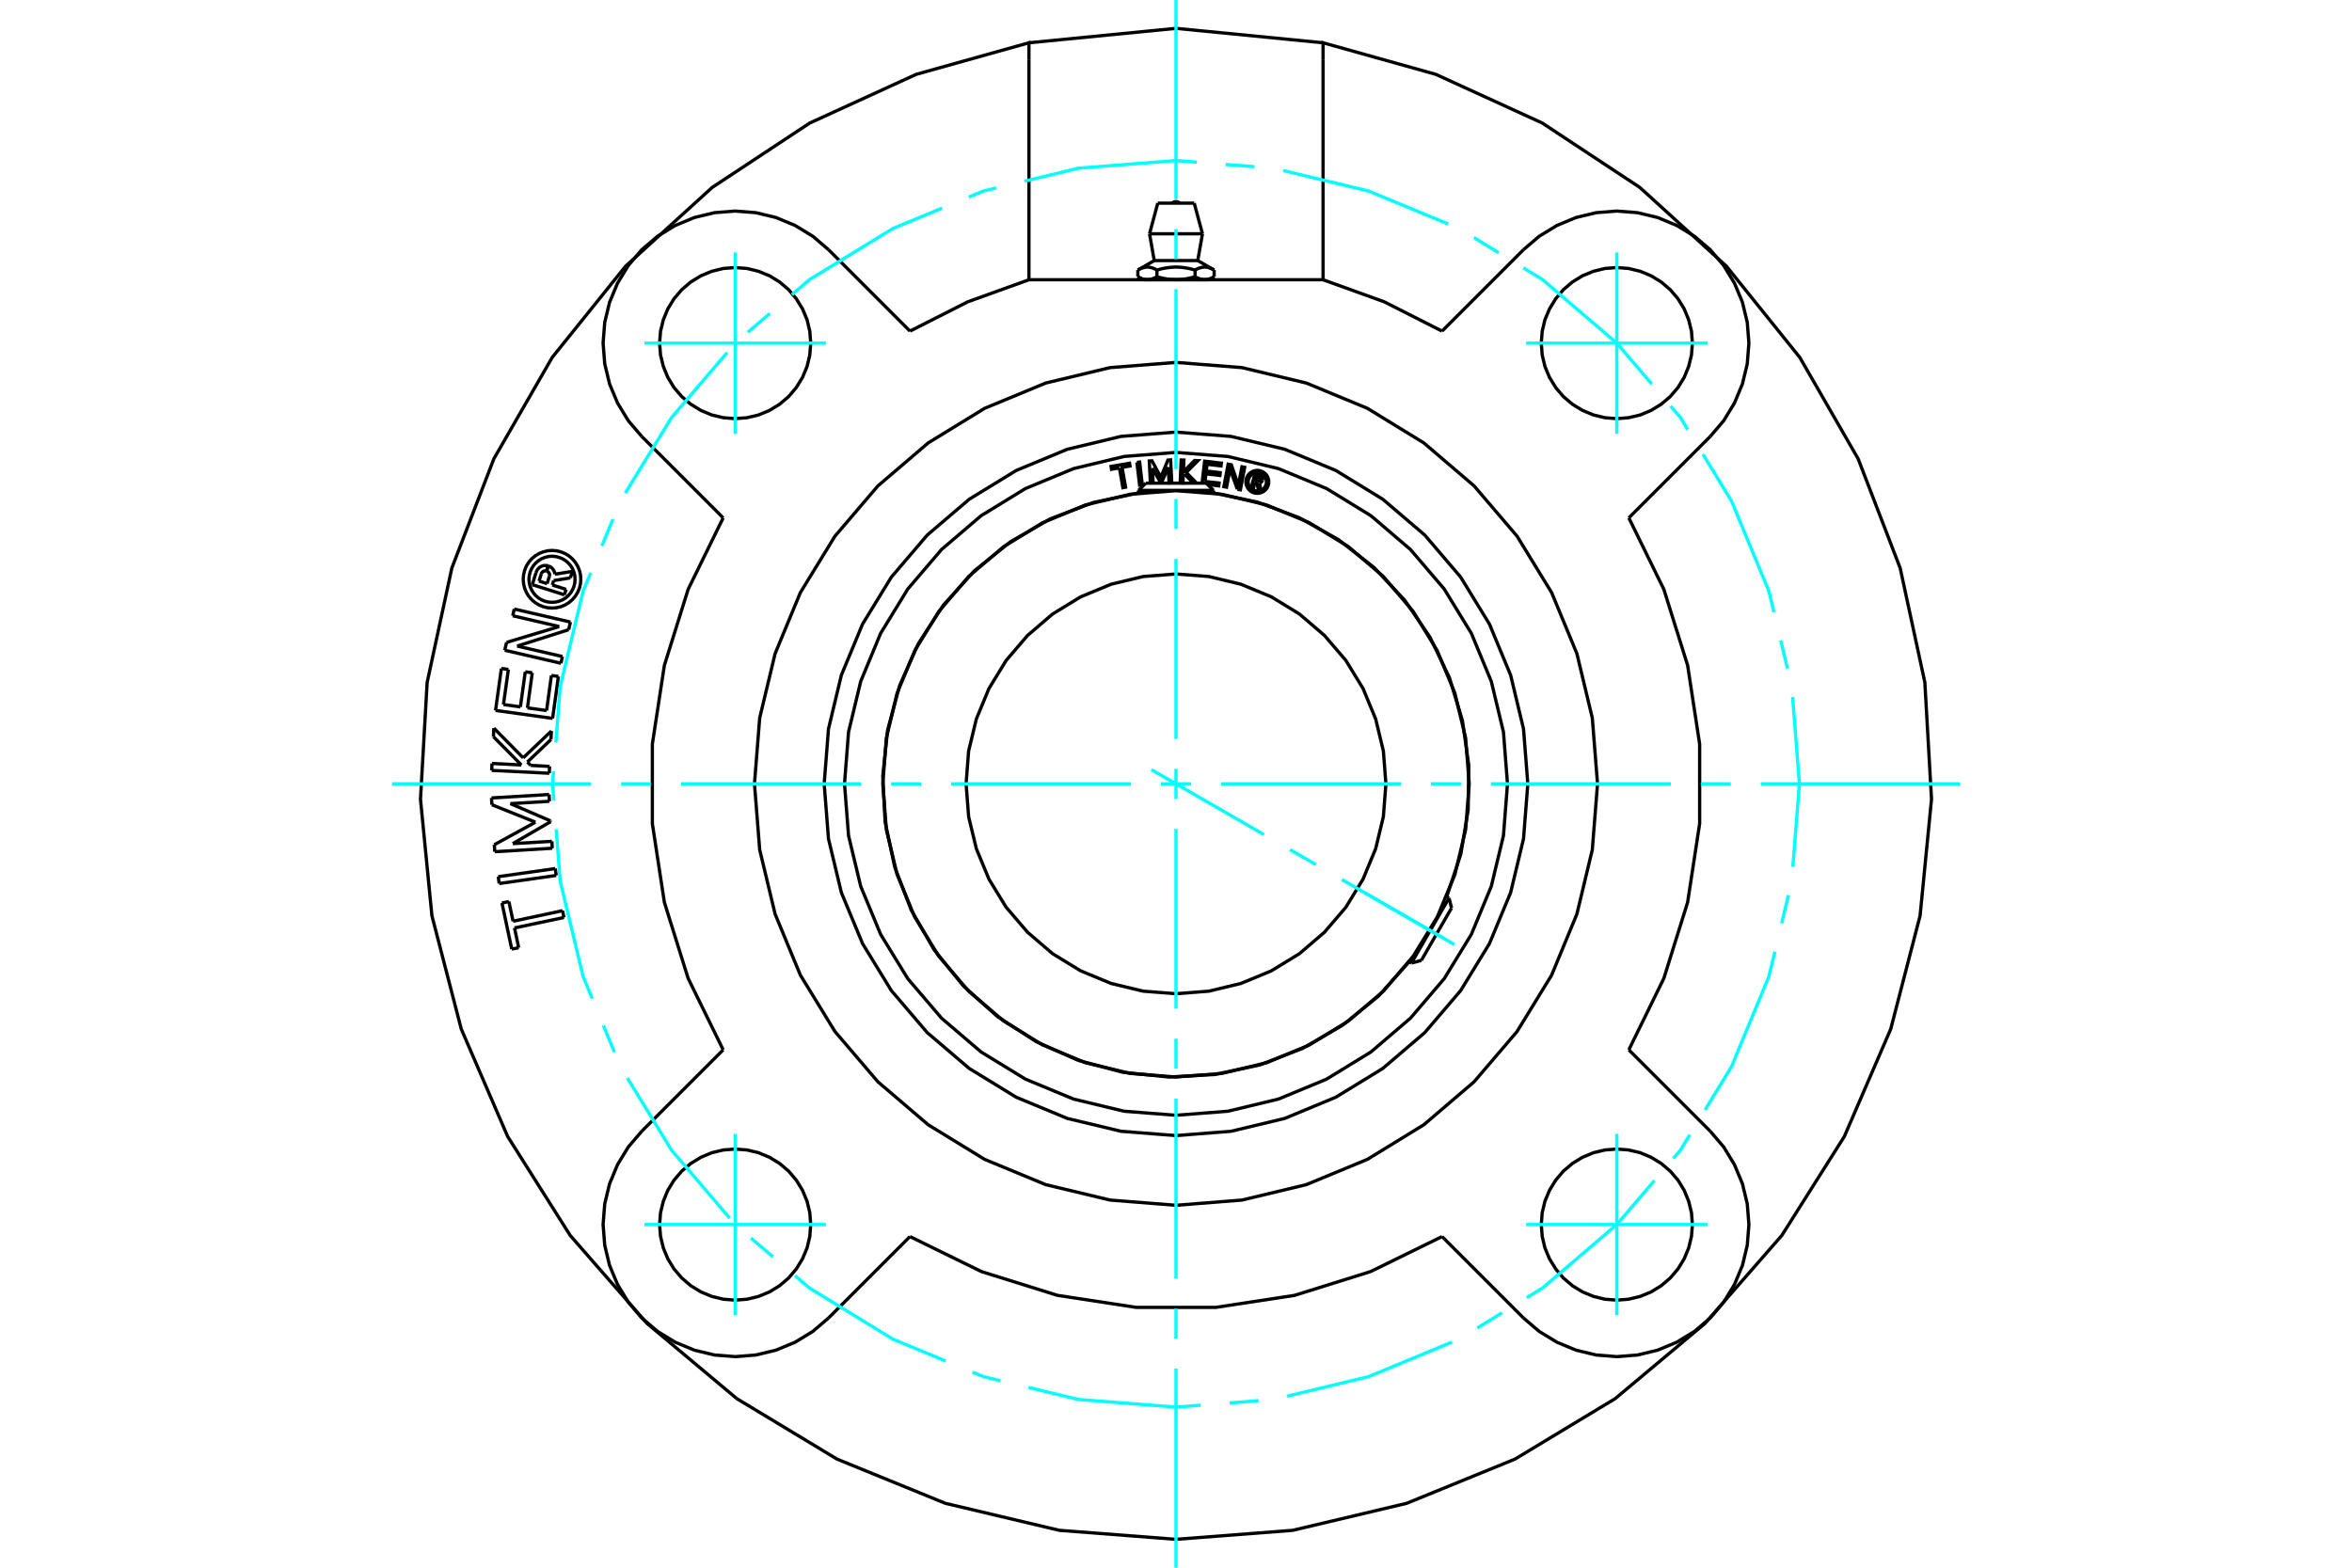 <?xml version="1.0" standalone="no"?>
<!DOCTYPE svg PUBLIC "-//W3C//DTD SVG 1.1//EN"
	"http://www.w3.org/Graphics/SVG/1.1/DTD/svg11.dtd">
<svg xmlns="http://www.w3.org/2000/svg" height="100%" width="100%" viewBox="0 0 36000 24000">
	<rect x="-1800" y="-1200" width="39600" height="26400" style="fill:#FFF"/>
	<g style="fill:none; fill-rule:evenodd" transform="matrix(1 0 0 1 0 0)">
		<g style="fill:none; stroke:#000; stroke-width:50; shape-rendering:geometricPrecision">
			<polyline points="22488,12000 22433,11298 22269,10613 21999,9962 21631,9362 21174,8826 20638,8369 20038,8001 19387,7731 18702,7567 18000,7512 17298,7567 16613,7731 15962,8001 15362,8369 14826,8826 14369,9362 14001,9962 13731,10613 13567,11298 13512,12000 13567,12702 13731,13387 14001,14038 14369,14638 14826,15174 15362,15631 15962,15999 16613,16269 17298,16433 18000,16488 18702,16433 19387,16269 20038,15999 20638,15631 21174,15174 21631,14638 21999,14038 22269,13387 22433,12702 22488,12000"/>
			<polyline points="21213,12000 21174,11497 21056,11007 20863,10541 20600,10111 20272,9728 19889,9400 19459,9137 18993,8944 18503,8826 18000,8787 17497,8826 17007,8944 16541,9137 16111,9400 15728,9728 15400,10111 15137,10541 14944,11007 14826,11497 14787,12000 14826,12503 14944,12993 15137,13459 15400,13889 15728,14272 16111,14600 16541,14863 17007,15056 17497,15174 18000,15213 18503,15174 18993,15056 19459,14863 19889,14600 20272,14272 20600,13889 20863,13459 21056,12993 21174,12503 21213,12000"/>
			<line x1="18574" y1="7507" x2="17426" y2="7507"/>
			<line x1="17537" y1="7397" x2="18463" y2="7397"/>
			<line x1="21604" y1="14743" x2="22178" y2="13749"/>
			<line x1="22218" y1="13900" x2="21755" y2="14703"/>
			<polyline points="18445,7371 18659,7395 18654,7438 18485,7419"/>
			<polyline points="18399,7397 18438,7060 18694,7090 18689,7133 18475,7108 18463,7211 18677,7236 18672,7279 18458,7254 18445,7371"/>
			<line x1="17639" y1="7167" x2="17650" y2="7397"/>
			<polyline points="17608,7397 17591,7057 17633,7055 17767,7306 17877,7043 17918,7041 17935,7391 17894,7393 17882,7155 17775,7397"/>
			<line x1="17769" y1="7397" x2="17639" y2="7167"/>
			<polyline points="17134,7163 17013,7184 17006,7141 17289,7092 17296,7134 17175,7155 17228,7458 17187,7466 17134,7163"/>
			<polyline points="17402,7079 17444,7074 17484,7422 17443,7427 17402,7079"/>
			<polyline points="18131,7258 18111,7279 18106,7394 18064,7392 18079,7042 18121,7043 18113,7222 18284,7050 18336,7052 18157,7233 18316,7397"/>
			<line x1="18266" y1="7397" x2="18131" y2="7258"/>
			<polyline points="18939,7489 18827,7180 18774,7458 18733,7450 18798,7106 18847,7115 18955,7431 19009,7146 19051,7154 18986,7498 18939,7489"/>
			<polyline points="19420,7377 19418,7349 19411,7323 19401,7297 19387,7274 19369,7253 19348,7235 19324,7221 19299,7210 19272,7204 19245,7201 19217,7204 19191,7210 19165,7221 19142,7235 19121,7253 19103,7274 19089,7297 19078,7323 19072,7349 19069,7377 19072,7404 19078,7431 19089,7456 19103,7480 19121,7501 19142,7519 19165,7533 19191,7544 19217,7550 19245,7552 19272,7550 19299,7544 19324,7533 19348,7519 19369,7501 19387,7480 19401,7456 19411,7431 19418,7404 19420,7377"/>
			<polyline points="22143,13730 22359,13077 22472,12400 22481,11713 22384,11032 22185,10375 21888,9755 21500,9188 21030,8687 20489,8263 19890,7927 19247,7687 18574,7547"/>
			<polyline points="17426,7547 16736,7692 16076,7943 15465,8295 14916,8737 14442,9261 14057,9852 13770,10496 13586,11177 13512,11879 13548,12584 13695,13274 13947,13932 14300,14543 14744,15092 15269,15564 15861,15947 16505,16234 17187,16416 17889,16488 18593,16450 19283,16303 19941,16048 20552,15694 21099,15249 21570,14723"/>
			<polyline points="23074,12000 23012,11206 22826,10432 22521,9696 22105,9017 21588,8412 20983,7895 20304,7479 19568,7174 18794,6988 18000,6926 17206,6988 16432,7174 15696,7479 15017,7895 14412,8412 13895,9017 13479,9696 13174,10432 12988,11206 12926,12000 12988,12794 13174,13568 13479,14304 13895,14983 14412,15588 15017,16105 15696,16521 16432,16826 17206,17012 18000,17074 18794,17012 19568,16826 20304,16521 20983,16105 21588,15588 22105,14983 22521,14304 22826,13568 23012,12794 23074,12000"/>
			<polyline points="19385,7377 19383,7355 19378,7333 19370,7313 19358,7294 19344,7278 19327,7263 19308,7252 19288,7243 19267,7238 19245,7237 19223,7238 19201,7243 19181,7252 19162,7263 19146,7278 19131,7294 19120,7313 19111,7333 19106,7355 19104,7377 19106,7399 19111,7420 19120,7440 19131,7459 19146,7476 19162,7490 19181,7502 19201,7510 19223,7515 19245,7517 19267,7515 19288,7510 19308,7502 19327,7490 19344,7476 19358,7459 19370,7440 19378,7420 19383,7399 19385,7377"/>
			<polyline points="19210,7380 19188,7466 19154,7457 19206,7258 19280,7278"/>
			<polyline points="19325,7349 19327,7340 19327,7330 19325,7321 19322,7312 19318,7304 19312,7296 19305,7290 19297,7284 19289,7280 19280,7278"/>
			<polyline points="19325,7349 19293,7341 19294,7337 19294,7333 19293,7329 19292,7325 19290,7321 19288,7318 19285,7315 19282,7313 19278,7311 19274,7310 19230,7298 19217,7348 19262,7360 19266,7361 19270,7361 19274,7360 19277,7359 19281,7357 19284,7355 19287,7352 19290,7349 19292,7346 19293,7342 19325,7350"/>
			<polyline points="19277,7393 19286,7391 19295,7387 19303,7382 19311,7375 19317,7368 19321,7359 19325,7350"/>
			<polyline points="19277,7393 19299,7498 19259,7488 19237,7387 19210,7380"/>
			<polyline points="23385,12000 23319,11158 23122,10336 22798,9555 22357,8835 21808,8192 21165,7643 20445,7202 19664,6878 18842,6681 18000,6615 17158,6681 16336,6878 15555,7202 14835,7643 14192,8192 13643,8835 13202,9555 12878,10336 12681,11158 12615,12000 12681,12842 12878,13664 13202,14445 13643,15165 14192,15808 14835,16357 15555,16798 16336,17122 17158,17319 18000,17385 18842,17319 19664,17122 20445,16798 21165,16357 21808,15808 22357,15165 22798,14445 23122,13664 23319,12842 23385,12000"/>
			<line x1="17721" y1="3110" x2="18279" y2="3110"/>
			<line x1="17595" y1="3579" x2="18405" y2="3579"/>
			<line x1="17667" y1="3989" x2="18333" y2="3989"/>
			<line x1="18438" y1="4282" x2="18506" y2="4282"/>
			<line x1="18000" y1="4282" x2="18438" y2="4282"/>
			<line x1="17562" y1="4282" x2="18000" y2="4282"/>
			<line x1="17494" y1="4282" x2="17562" y2="4282"/>
			<line x1="17416" y1="4134" x2="17416" y2="4236"/>
			<polyline points="18000,4282 17992,4282 17984,4281 17976,4281 17968,4281 17960,4281 17952,4280 17944,4280 17936,4279 17928,4279 17920,4278 17912,4277 17904,4276 17896,4275 17888,4274 17880,4273 17872,4272 17863,4271 17855,4270 17847,4268 17839,4267 17830,4266 17822,4264 17814,4262 17805,4261 17797,4259 17788,4257 17779,4255 17771,4253 17762,4251 17753,4249 17744,4246 17735,4244 17726,4242 17717,4239 17708,4236 17703,4239 17699,4242 17694,4244 17690,4246 17685,4249 17681,4251 17676,4253 17672,4255 17668,4257 17663,4259 17659,4261 17655,4262 17651,4264 17647,4266 17642,4267 17638,4268 17634,4270 17630,4271 17626,4272 17622,4273 17618,4274 17614,4275 17610,4276 17606,4277 17602,4278 17598,4279 17594,4279 17590,4280 17586,4280 17582,4281 17578,4281 17574,4281 17570,4281 17566,4282 17562,4282 17558,4282 17554,4281 17550,4281 17546,4281 17542,4281 17538,4280 17534,4280 17530,4279 17526,4279 17522,4278 17518,4277 17514,4276 17510,4275 17506,4274 17502,4273 17498,4272 17493,4271 17489,4270 17485,4268 17481,4267 17477,4266 17473,4264 17469,4262 17464,4261 17460,4259 17456,4257 17452,4255 17447,4253 17443,4251 17438,4249 17434,4246 17429,4244 17425,4242 17420,4239 17416,4236"/>
			<line x1="17708" y1="4134" x2="17708" y2="4236"/>
			<polyline points="17416,4134 17425,4129 17435,4124 17444,4119 17453,4115 17461,4111 17470,4108 17478,4104 17487,4102 17495,4099 17503,4097 17511,4095 17519,4093 17527,4092 17535,4091 17542,4090 17550,4089 17558,4089 17566,4089 17573,4089 17581,4090 17589,4091 17597,4092 17605,4093 17613,4095 17621,4097 17629,4099 17637,4102 17645,4104 17654,4108 17662,4111 17671,4115 17680,4119 17689,4124 17698,4129 17708,4134"/>
			<polyline points="18292,4236 18283,4239 18274,4242 18265,4244 18256,4246 18247,4249 18238,4251 18229,4253 18221,4255 18212,4257 18203,4259 18195,4261 18186,4262 18178,4264 18170,4266 18161,4267 18153,4268 18145,4270 18137,4271 18128,4272 18120,4273 18112,4274 18104,4275 18096,4276 18088,4277 18080,4278 18072,4279 18064,4279 18056,4280 18048,4280 18040,4281 18032,4281 18024,4281 18016,4281 18008,4282 18000,4282"/>
			<line x1="18292" y1="4134" x2="18292" y2="4236"/>
			<polyline points="17708,4134 17727,4129 17745,4124 17764,4119 17781,4115 17799,4111 17816,4108 17833,4104 17850,4102 17866,4099 17882,4097 17898,4095 17914,4093 17930,4092 17946,4091 17961,4090 17977,4089 17992,4089 18008,4089 18023,4089 18039,4090 18054,4091 18070,4092 18086,4093 18102,4095 18118,4097 18134,4099 18150,4102 18167,4104 18184,4108 18201,4111 18219,4115 18236,4119 18255,4124 18273,4129 18292,4134"/>
			<polyline points="18584,4236 18580,4239 18575,4242 18571,4244 18566,4246 18562,4249 18557,4251 18553,4253 18548,4255 18544,4257 18540,4259 18536,4261 18531,4262 18527,4264 18523,4266 18519,4267 18515,4268 18511,4270 18507,4271 18502,4272 18498,4273 18494,4274 18490,4275 18486,4276 18482,4277 18478,4278 18474,4279 18470,4279 18466,4280 18462,4280 18458,4281 18454,4281 18450,4281 18446,4281 18442,4282 18438,4282 18434,4282 18430,4281 18426,4281 18422,4281 18418,4281 18414,4280 18410,4280 18406,4279 18402,4279 18398,4278 18394,4277 18390,4276 18386,4275 18382,4274 18378,4273 18374,4272 18370,4271 18366,4270 18362,4268 18358,4267 18353,4266 18349,4264 18345,4262 18341,4261 18337,4259 18332,4257 18328,4255 18324,4253 18319,4251 18315,4249 18310,4246 18306,4244 18301,4242 18297,4239 18292,4236"/>
			<line x1="18584" y1="4134" x2="18584" y2="4236"/>
			<polyline points="18292,4134 18302,4129 18311,4124 18320,4119 18329,4115 18338,4111 18346,4108 18355,4104 18363,4102 18371,4099 18379,4097 18387,4095 18395,4093 18403,4092 18411,4091 18419,4090 18427,4089 18434,4089 18442,4089 18450,4089 18458,4090 18465,4091 18473,4092 18481,4093 18489,4095 18497,4097 18505,4099 18513,4102 18522,4104 18530,4108 18539,4111 18547,4115 18556,4119 18565,4124 18575,4129 18584,4134"/>
			<polyline points="12682,3823 12441,3617 12170,3452 11877,3330 11569,3256 11253,3231 10936,3256 10628,3330 10335,3452 10065,3617 9823,3823 9617,4065 9452,4335 9330,4628 9256,4936 9231,5253 9256,5569 9330,5877 9452,6170 9617,6441 9823,6682"/>
			<line x1="12682" y1="3823" x2="13928" y2="5069"/>
			<polyline points="9823,17318 9617,17559 9452,17830 9330,18123 9256,18431 9231,18747 9256,19064 9330,19372 9452,19665 9617,19935 9823,20177 10065,20383 10335,20548 10628,20670 10936,20744 11253,20769 11569,20744 11877,20670 12170,20548 12441,20383 12682,20177"/>
			<polyline points="20251,4283 15749,4283 14814,4620 13928,5069"/>
			<line x1="11069" y1="7928" x2="9823" y2="6682"/>
			<polyline points="11069,7928 10533,9022 10169,10186 9985,11391 9985,12609 10169,13814 10533,14978 11069,16072"/>
			<line x1="9823" y1="17318" x2="11069" y2="16072"/>
			<line x1="13928" y1="18931" x2="12682" y2="20177"/>
			<polyline points="13928,18931 15022,19467 16186,19831 17391,20015 18609,20015 19814,19831 20978,19467 22072,18931"/>
			<line x1="23318" y1="20177" x2="22072" y2="18931"/>
			<polyline points="23318,20177 23559,20383 23830,20548 24123,20670 24431,20744 24747,20769 25064,20744 25372,20670 25665,20548 25935,20383 26177,20177 26383,19935 26548,19665 26670,19372 26744,19064 26769,18747 26744,18431 26670,18123 26548,17830 26383,17559 26177,17318"/>
			<line x1="24931" y1="16072" x2="26177" y2="17318"/>
			<polyline points="24931,16072 25467,14978 25831,13814 26015,12609 26015,11391 25831,10186 25467,9022 24931,7928"/>
			<line x1="26177" y1="6682" x2="24931" y2="7928"/>
			<polyline points="26177,6682 26383,6441 26548,6170 26670,5877 26744,5569 26769,5253 26744,4936 26670,4628 26548,4335 26383,4065 26177,3823 25935,3617 25665,3452 25372,3330 25064,3256 24747,3231 24431,3256 24123,3330 23830,3452 23559,3617 23318,3823"/>
			<line x1="22072" y1="5069" x2="23318" y2="3823"/>
			<polyline points="22072,5069 21186,4620 20251,4283"/>
			<polyline points="24452,12000 24372,10991 24136,10006 23749,9071 23220,8208 22562,7438 21792,6780 20929,6251 19994,5864 19009,5628 18000,5548 16991,5628 16006,5864 15071,6251 14208,6780 13438,7438 12780,8208 12251,9071 11864,10006 11628,10991 11548,12000 11628,13009 11864,13994 12251,14929 12780,15792 13438,16562 14208,17220 15071,17749 16006,18136 16991,18372 18000,18452 19009,18372 19994,18136 20929,17749 21792,17220 22562,16562 23220,15792 23749,14929 24136,13994 24372,13009 24452,12000"/>
			<polyline points="12409,18747 12395,18566 12353,18390 12283,18222 12188,18067 12071,17929 11933,17812 11778,17717 11610,17647 11434,17605 11253,17591 11072,17605 10895,17647 10728,17717 10573,17812 10435,17929 10317,18067 10222,18222 10153,18390 10110,18566 10096,18747 10110,18928 10153,19105 10222,19272 10317,19427 10435,19565 10573,19683 10728,19778 10895,19847 11072,19890 11253,19904 11434,19890 11610,19847 11778,19778 11933,19683 12071,19565 12188,19427 12283,19272 12353,19105 12395,18928 12409,18747"/>
			<polyline points="12409,5253 12395,5072 12353,4895 12283,4728 12188,4573 12071,4435 11933,4317 11778,4222 11610,4153 11434,4110 11253,4096 11072,4110 10895,4153 10728,4222 10573,4317 10435,4435 10317,4573 10222,4728 10153,4895 10110,5072 10096,5253 10110,5434 10153,5610 10222,5778 10317,5933 10435,6071 10573,6188 10728,6283 10895,6353 11072,6395 11253,6409 11434,6395 11610,6353 11778,6283 11933,6188 12071,6071 12188,5933 12283,5778 12353,5610 12395,5434 12409,5253"/>
			<polyline points="25904,5253 25890,5072 25847,4895 25778,4728 25683,4573 25565,4435 25427,4317 25272,4222 25105,4153 24928,4110 24747,4096 24566,4110 24390,4153 24222,4222 24067,4317 23929,4435 23812,4573 23717,4728 23647,4895 23605,5072 23591,5253 23605,5434 23647,5610 23717,5778 23812,5933 23929,6071 24067,6188 24222,6283 24390,6353 24566,6395 24747,6409 24928,6395 25105,6353 25272,6283 25427,6188 25565,6071 25683,5933 25778,5778 25847,5610 25890,5434 25904,5253"/>
			<polyline points="25904,18747 25890,18566 25847,18390 25778,18222 25683,18067 25565,17929 25427,17812 25272,17717 25105,17647 24928,17605 24747,17591 24566,17605 24390,17647 24222,17717 24067,17812 23929,17929 23812,18067 23717,18222 23647,18390 23605,18566 23591,18747 23605,18928 23647,19105 23717,19272 23812,19427 23929,19565 24067,19683 24222,19778 24390,19847 24566,19890 24747,19904 24928,19890 25105,19847 25272,19778 25427,19683 25565,19565 25683,19427 25778,19272 25847,19105 25890,18928 25904,18747"/>
			<polyline points="15749,920 15749,655 14024,1138 12395,1883 10900,2870 9575,4076 8452,5472 7559,7024 6916,8696 6538,10447 6436,12236 6611,14019 7060,15753 7770,17398 8727,18913 9905,20262 11278,21412 12812,22338 14471,23015 16214,23428 18000,23566 19786,23428 21529,23015 23188,22338 24722,21412 26095,20262 27273,18913 28230,17398 28940,15753 29389,14019 29564,12236 29462,10447 29084,8696 28441,7024 27548,5472 26425,4076 25100,2870 23605,1883 21976,1138 20251,655 20251,920"/>
			<line x1="15749" y1="4283" x2="15749" y2="920"/>
			<line x1="20251" y1="920" x2="20251" y2="4283"/>
			<polyline points="20251,655 18000,434 15749,655"/>
			<polyline points="8802,8868 8798,8813 8785,8759 8764,8708 8735,8661 8699,8619 8657,8583 8609,8554 8558,8533 8504,8520 8449,8515 8394,8520 8340,8533 8289,8554 8242,8583 8200,8619 8164,8661 8135,8708 8114,8759 8101,8813 8096,8868 8101,8923 8114,8977 8135,9028 8164,9076 8200,9118 8242,9154 8289,9183 8340,9204 8394,9217 8449,9221 8504,9217 8558,9204 8609,9183 8657,9154 8699,9118 8735,9076 8764,9028 8785,8977 8798,8923 8802,8868"/>
			<polyline points="8890,8868 8885,8799 8869,8732 8842,8668 8806,8609 8761,8556 8709,8511 8650,8475 8586,8449 8518,8432 8449,8427 8380,8432 8313,8449 8249,8475 8190,8511 8137,8556 8092,8609 8056,8668 8030,8732 8014,8799 8008,8868 8014,8937 8030,9004 8056,9068 8092,9127 8137,9180 8190,9225 8249,9261 8313,9288 8380,9304 8449,9309 8518,9304 8586,9288 8650,9261 8709,9225 8761,9180 8806,9127 8842,9068 8869,9004 8885,8937 8890,8868"/>
			<line x1="8704" y1="9640" x2="7916" y2="9891"/>
			<line x1="8731" y1="9523" x2="8704" y2="9640"/>
			<line x1="7871" y1="9324" x2="8731" y2="9523"/>
			<line x1="7848" y1="9427" x2="7871" y2="9324"/>
			<line x1="8559" y1="9592" x2="7848" y2="9427"/>
			<line x1="7754" y1="9834" x2="8559" y2="9592"/>
			<line x1="7726" y1="9955" x2="7754" y2="9834"/>
			<line x1="8585" y1="10154" x2="7726" y2="9955"/>
			<line x1="8609" y1="10051" x2="8585" y2="10154"/>
			<line x1="7916" y1="9891" x2="8609" y2="10051"/>
			<line x1="8072" y1="11666" x2="8124" y2="11718"/>
			<line x1="8433" y1="11322" x2="8072" y2="11666"/>
			<line x1="8440" y1="11191" x2="8433" y2="11322"/>
			<line x1="8008" y1="11602" x2="8440" y2="11191"/>
			<line x1="7559" y1="11147" x2="8008" y2="11602"/>
			<line x1="7552" y1="11278" x2="7559" y2="11147"/>
			<line x1="7980" y1="11711" x2="7552" y2="11278"/>
			<line x1="7531" y1="11688" x2="7980" y2="11711"/>
			<line x1="7526" y1="11794" x2="7531" y2="11688"/>
			<line x1="8407" y1="11838" x2="7526" y2="11794"/>
			<line x1="8412" y1="11733" x2="8407" y2="11838"/>
			<line x1="8124" y1="11718" x2="8412" y2="11733"/>
			<line x1="7641" y1="13526" x2="7626" y2="13421"/>
			<line x1="8514" y1="13402" x2="7641" y2="13526"/>
			<line x1="8499" y1="13297" x2="8514" y2="13402"/>
			<line x1="7626" y1="13421" x2="8499" y2="13297"/>
			<line x1="7875" y1="14206" x2="7939" y2="14508"/>
			<line x1="8632" y1="14046" x2="7875" y2="14206"/>
			<line x1="8610" y1="13942" x2="8632" y2="14046"/>
			<line x1="7853" y1="14103" x2="8610" y2="13942"/>
			<line x1="7789" y1="13802" x2="7853" y2="14103"/>
			<line x1="7683" y1="13824" x2="7789" y2="13802"/>
			<line x1="7833" y1="14530" x2="7683" y2="13824"/>
			<line x1="7939" y1="14508" x2="7833" y2="14530"/>
			<line x1="7849" y1="12915" x2="8447" y2="12880"/>
			<line x1="8429" y1="12579" x2="7849" y2="12915"/>
			<line x1="8428" y1="12568" x2="8429" y2="12579"/>
			<line x1="7812" y1="12303" x2="8428" y2="12568"/>
			<line x1="8410" y1="12267" x2="7812" y2="12303"/>
			<line x1="8404" y1="12163" x2="8410" y2="12267"/>
			<line x1="7523" y1="12216" x2="8404" y2="12163"/>
			<line x1="7529" y1="12320" x2="7523" y2="12216"/>
			<line x1="8195" y1="12587" x2="7529" y2="12320"/>
			<line x1="7566" y1="12932" x2="8195" y2="12587"/>
			<line x1="7573" y1="13039" x2="7566" y2="12932"/>
			<line x1="8453" y1="12986" x2="7573" y2="13039"/>
			<line x1="8447" y1="12880" x2="8453" y2="12986"/>
			<line x1="8366" y1="10878" x2="8440" y2="10341"/>
			<line x1="8073" y1="10837" x2="8366" y2="10878"/>
			<line x1="8147" y1="10300" x2="8073" y2="10837"/>
			<line x1="8040" y1="10285" x2="8147" y2="10300"/>
			<line x1="7965" y1="10822" x2="8040" y2="10285"/>
			<line x1="7706" y1="10786" x2="7965" y2="10822"/>
			<line x1="7781" y1="10249" x2="7706" y2="10786"/>
			<line x1="7674" y1="10234" x2="7781" y2="10249"/>
			<line x1="7585" y1="10876" x2="7674" y2="10234"/>
			<line x1="8458" y1="10998" x2="7585" y2="10876"/>
			<line x1="8547" y1="10356" x2="8458" y2="10998"/>
			<line x1="8440" y1="10341" x2="8547" y2="10356"/>
			<line x1="8453" y1="8956" x2="8665" y2="9023"/>
			<line x1="8475" y1="8888" x2="8453" y2="8956"/>
			<line x1="8730" y1="8847" x2="8475" y2="8888"/>
			<line x1="8761" y1="8747" x2="8730" y2="8847"/>
			<line x1="8494" y1="8790" x2="8761" y2="8747"/>
			<polyline points="8494,8790 8489,8766 8481,8743 8469,8722 8454,8703 8436,8686 8415,8673 8392,8664"/>
			<line x1="8368" y1="8742" x2="8392" y2="8664"/>
			<polyline points="8409,8823 8411,8813 8412,8803 8411,8793 8409,8784 8405,8774 8399,8766 8393,8758 8385,8752 8377,8746 8368,8742"/>
			<line x1="8374" y1="8935" x2="8409" y2="8823"/>
			<line x1="8250" y1="8896" x2="8374" y2="8935"/>
			<line x1="8285" y1="8786" x2="8250" y2="8896"/>
			<polyline points="8365,8742 8355,8740 8345,8739 8335,8740 8325,8743 8316,8747 8307,8753 8300,8760 8294,8768 8288,8776 8285,8786"/>
			<line x1="8390" y1="8663" x2="8365" y2="8742"/>
			<polyline points="8390,8663 8367,8658 8343,8657 8319,8659 8296,8666 8275,8676 8255,8689 8238,8706 8223,8725 8212,8746 8204,8768"/>
			<line x1="8147" y1="8951" x2="8204" y2="8768"/>
			<line x1="8639" y1="9106" x2="8147" y2="8951"/>
			<line x1="8665" y1="9023" x2="8639" y2="9106"/>
			<line x1="17537" y1="7397" x2="17426" y2="7507"/>
			<line x1="18574" y1="7507" x2="18463" y2="7397"/>
			<line x1="17426" y1="7507" x2="17426" y2="7548"/>
			<line x1="18574" y1="7548" x2="18574" y2="7507"/>
			<line x1="22218" y1="13900" x2="22178" y2="13749"/>
			<line x1="21604" y1="14743" x2="21755" y2="14703"/>
			<line x1="22178" y1="13749" x2="22142" y2="13729"/>
			<line x1="21568" y1="14723" x2="21604" y2="14743"/>
			<line x1="17721" y1="3110" x2="17595" y2="3579"/>
			<line x1="18405" y1="3579" x2="18279" y2="3110"/>
			<line x1="17595" y1="3579" x2="17667" y2="3989"/>
			<line x1="18333" y1="3989" x2="18405" y2="3579"/>
			<line x1="17566" y1="4282" x2="17566" y2="4283"/>
			<line x1="18434" y1="4283" x2="18434" y2="4282"/>
			<line x1="17416" y1="4236" x2="17494" y2="4282"/>
			<line x1="18506" y1="4282" x2="18584" y2="4236"/>
			<line x1="17667" y1="3989" x2="17416" y2="4134"/>
			<line x1="18584" y1="4134" x2="18333" y2="3989"/>
			<polyline points="18058,3110 18048,3102 18037,3095 18025,3090 18013,3087 18000,3086 17987,3087 17975,3090 17963,3095 17952,3102 17942,3110"/>
		</g>
		<g style="fill:none; stroke:#0FF; stroke-width:50; shape-rendering:geometricPrecision">
			<line x1="18000" y1="24000" x2="18000" y2="20951"/>
			<line x1="18000" y1="20492" x2="18000" y2="20033"/>
			<line x1="18000" y1="19574" x2="18000" y2="16820"/>
			<line x1="18000" y1="16361" x2="18000" y2="15902"/>
			<line x1="18000" y1="15443" x2="18000" y2="12689"/>
			<line x1="18000" y1="12230" x2="18000" y2="11770"/>
			<line x1="18000" y1="11311" x2="18000" y2="8557"/>
			<line x1="18000" y1="8098" x2="18000" y2="7639"/>
			<line x1="18000" y1="7180" x2="18000" y2="4426"/>
			<line x1="18000" y1="3967" x2="18000" y2="3508"/>
			<line x1="18000" y1="3049" x2="18000" y2="0"/>
			<line x1="6000" y1="12000" x2="9049" y2="12000"/>
			<line x1="9508" y1="12000" x2="9967" y2="12000"/>
			<line x1="10426" y1="12000" x2="13180" y2="12000"/>
			<line x1="13639" y1="12000" x2="14098" y2="12000"/>
			<line x1="14557" y1="12000" x2="17311" y2="12000"/>
			<line x1="17770" y1="12000" x2="18230" y2="12000"/>
			<line x1="18689" y1="12000" x2="21443" y2="12000"/>
			<line x1="21902" y1="12000" x2="22361" y2="12000"/>
			<line x1="22820" y1="12000" x2="25574" y2="12000"/>
			<line x1="26033" y1="12000" x2="26492" y2="12000"/>
			<line x1="26951" y1="12000" x2="30000" y2="12000"/>
			<line x1="11253" y1="6641" x2="11253" y2="3865"/>
			<line x1="9865" y1="5253" x2="12641" y2="5253"/>
			<line x1="9865" y1="18747" x2="12641" y2="18747"/>
			<line x1="11253" y1="20135" x2="11253" y2="17359"/>
			<line x1="24747" y1="20135" x2="24747" y2="17359"/>
			<line x1="23359" y1="18747" x2="26135" y2="18747"/>
			<line x1="23359" y1="5253" x2="26135" y2="5253"/>
			<line x1="24747" y1="6641" x2="24747" y2="3865"/>
			<line x1="17624" y1="11783" x2="19347" y2="12778"/>
			<line x1="19745" y1="13007" x2="20142" y2="13237"/>
			<line x1="20540" y1="13466" x2="22263" y2="14461"/>
			<line x1="20893" y1="13670" x2="22086" y2="14359"/>
		</g>
		<g style="fill:none; stroke:#0FF; stroke-width:50; shape-rendering:geometricPrecision">
			<line x1="27542" y1="12000" x2="27438" y2="10672"/>
			<line x1="27360" y1="10236" x2="27256" y2="9804"/>
			<polyline points="27152,9372 27075,9051 26502,7668 26065,6954"/>
			<polyline points="25833,6575 25720,6391 25572,6218"/>
			<polyline points="25283,5880 24747,5253 23609,4280 23317,4101"/>
			<line x1="22938" y1="3869" x2="22560" y2="3637"/>
			<polyline points="22168,3430 20949,2925 19641,2611"/>
			<line x1="19202" y1="2552" x2="18759" y2="2518"/>
			<polyline points="18317,2483 18000,2458 16507,2575 15681,2774"/>
			<polyline points="15249,2877 15051,2925 14829,3017"/>
			<polyline points="14419,3187 13668,3498 12391,4280 12122,4511"/>
			<line x1="11784" y1="4799" x2="11446" y2="5087"/>
			<polyline points="11130,5397 10280,6391 9571,7548"/>
			<line x1="9382" y1="7949" x2="9212" y2="8359"/>
			<polyline points="9042,8769 8925,9051 8575,10507 8508,11367"/>
			<polyline points="8473,11809 8458,12000 8478,12252"/>
			<polyline points="8513,12695 8575,13493 8925,14949 9065,15288"/>
			<line x1="9235" y1="15698" x2="9405" y2="16108"/>
			<polyline points="9603,16504 10280,17609 11170,18650"/>
			<line x1="11493" y1="18953" x2="11831" y2="19241"/>
			<polyline points="12168,19529 12391,19720 13668,20502 14476,20837"/>
			<polyline points="14886,21007 15051,21075 15309,21137"/>
			<polyline points="15741,21241 16507,21425 18000,21542 18378,21512"/>
			<line x1="18821" y1="21478" x2="19264" y2="21443"/>
			<polyline points="19701,21375 20949,21075 22225,20546"/>
			<line x1="22612" y1="20331" x2="22991" y2="20098"/>
			<polyline points="23369,19866 23609,19720 24747,18747 25323,18073"/>
			<polyline points="25612,17735 25720,17609 25865,17372"/>
			<polyline points="26097,16993 26502,16332 27075,14949 27167,14568"/>
			<line x1="27270" y1="14136" x2="27374" y2="13704"/>
			<line x1="27442" y1="13267" x2="27542" y2="12000"/>
		</g>
	</g>
</svg>
